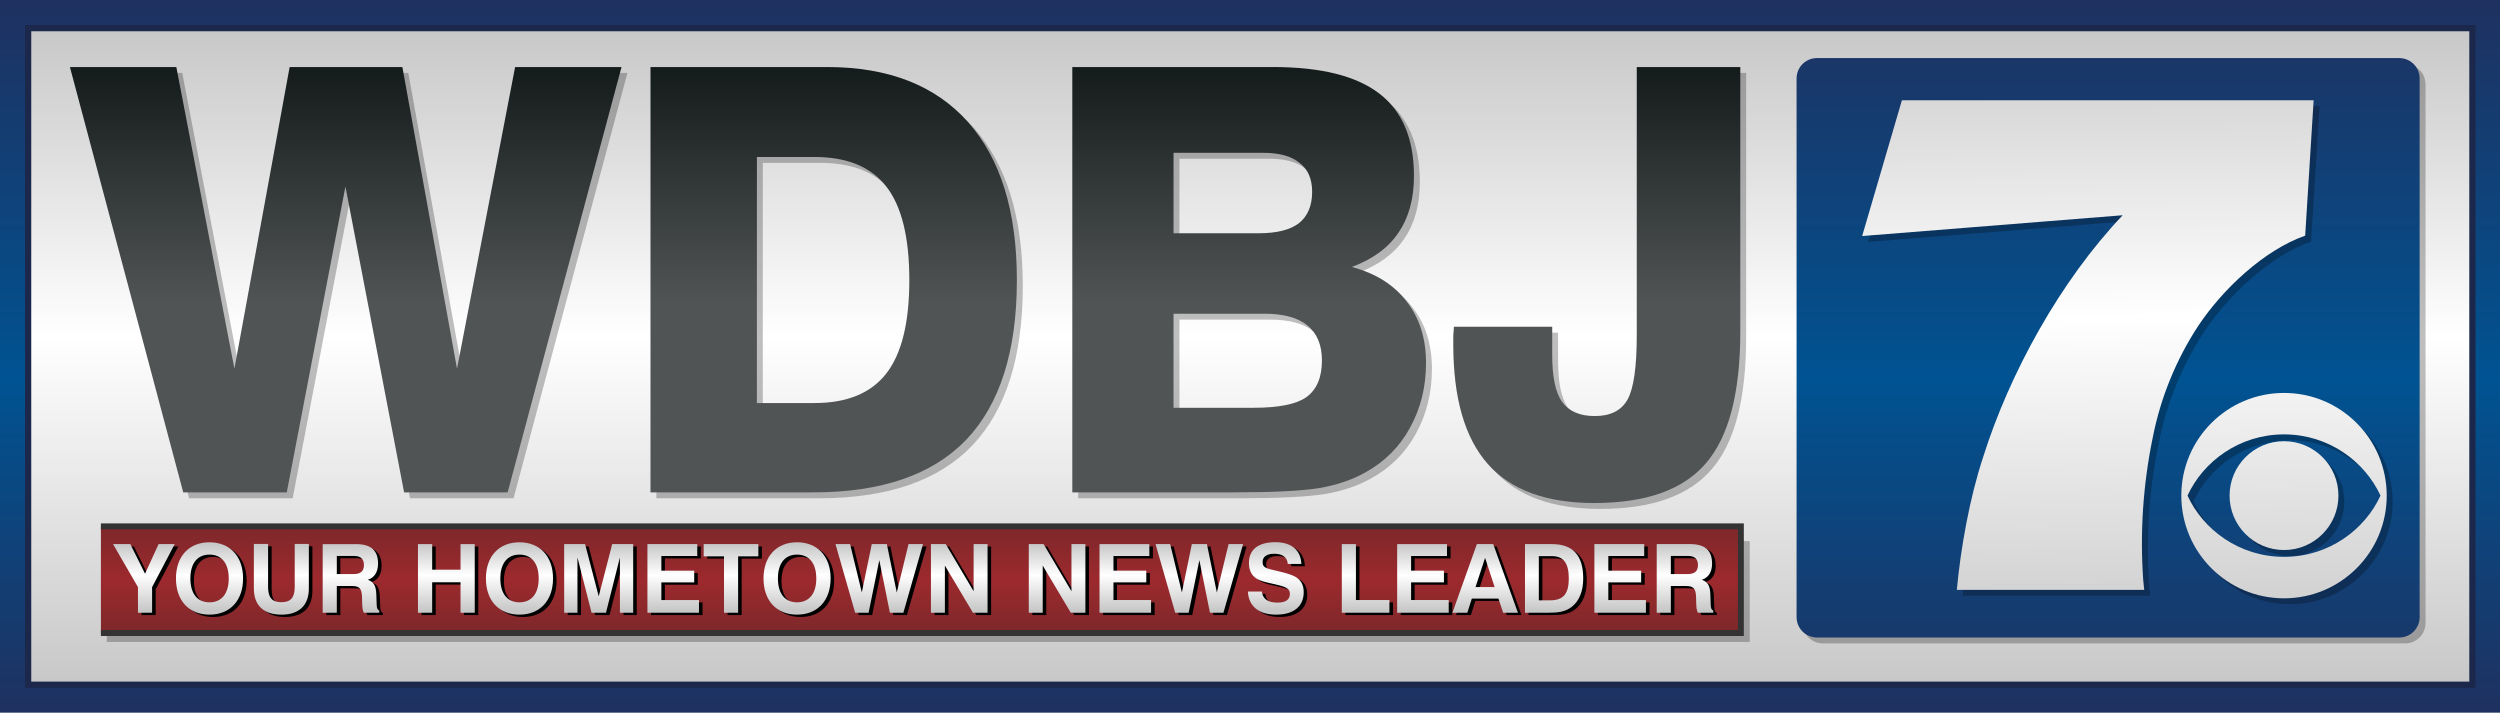 <?xml version="1.0" encoding="UTF-8" standalone="no"?>
<!-- Created with Inkscape (http://www.inkscape.org/) -->

<svg
   width="317.5mm"
   height="90.512mm"
   viewBox="0 0 317.5 90.512"
   version="1.1"
   id="svg5"
   inkscape:version="1.1.2 (b8e25be833, 2022-02-05)"
   sodipodi:docname="WDBJ_2012.svg"
   xmlns:inkscape="http://www.inkscape.org/namespaces/inkscape"
   xmlns:sodipodi="http://sodipodi.sourceforge.net/DTD/sodipodi-0.dtd"
   xmlns:xlink="http://www.w3.org/1999/xlink"
   xmlns="http://www.w3.org/2000/svg"
   xmlns:svg="http://www.w3.org/2000/svg">
  <sodipodi:namedview
     id="namedview7"
     pagecolor="#505050"
     bordercolor="#eeeeee"
     borderopacity="1"
     inkscape:pageshadow="0"
     inkscape:pageopacity="0"
     inkscape:pagecheckerboard="0"
     inkscape:document-units="px"
     showgrid="false"
     inkscape:zoom="0.7071068"
     inkscape:cx="475.88285"
     inkscape:cy="175.36248"
     inkscape:window-width="1366"
     inkscape:window-height="715"
     inkscape:window-x="-8"
     inkscape:window-y="-8"
     inkscape:window-maximized="1"
     inkscape:current-layer="svg5"
     inkscape:snap-bbox="true"
     inkscape:bbox-paths="true"
     inkscape:bbox-nodes="true"
     inkscape:snap-bbox-midpoints="true"
     inkscape:snap-bbox-edge-midpoints="true"
     inkscape:object-paths="true"
     inkscape:snap-intersection-paths="true"
     inkscape:snap-smooth-nodes="true"
     inkscape:snap-midpoints="true"
     inkscape:snap-page="true" />
  <defs
     id="defs2">
    <linearGradient
       inkscape:collect="always"
       id="linearGradient24723">
      <stop
         style="stop-color:#1f3160;stop-opacity:1;"
         offset="0"
         id="stop24719" />
      <stop
         style="stop-color:#005392;stop-opacity:1"
         offset="0.468"
         id="stop26243" />
      <stop
         style="stop-color:#1f3160;stop-opacity:1"
         offset="1"
         id="stop24721" />
    </linearGradient>
    <linearGradient
       inkscape:collect="always"
       id="linearGradient17728">
      <stop
         style="stop-color:#7f282b;stop-opacity:1;"
         offset="0"
         id="stop17724" />
      <stop
         style="stop-color:#9c292d;stop-opacity:1"
         offset="0.496"
         id="stop19136" />
      <stop
         style="stop-color:#7f282b;stop-opacity:1"
         offset="1"
         id="stop17726" />
    </linearGradient>
    <linearGradient
       inkscape:collect="always"
       id="linearGradient12436">
      <stop
         style="stop-color:#515455;stop-opacity:1;"
         offset="0"
         id="stop12432" />
      <stop
         style="stop-color:#141b1b;stop-opacity:1"
         offset="1"
         id="stop12434" />
    </linearGradient>
    <linearGradient
       inkscape:collect="always"
       id="linearGradient6825">
      <stop
         style="stop-color:#c8c8c9;stop-opacity:1;"
         offset="0"
         id="stop6821" />
      <stop
         style="stop-color:white;stop-opacity:1"
         offset="0.53"
         id="stop8295" />
      <stop
         style="stop-color:#c8c8c9;stop-opacity:1"
         offset="1"
         id="stop6823" />
    </linearGradient>
    <linearGradient
       inkscape:collect="always"
       xlink:href="#linearGradient6825"
       id="linearGradient6827"
       x1="-5.897"
       y1="12.896"
       x2="-5.897"
       y2="-42.167"
       gradientUnits="userSpaceOnUse"
       gradientTransform="translate(8.543,44.813)" />
    <filter
       inkscape:collect="always"
       style="color-interpolation-filters:sRGB"
       id="filter10251"
       x="-0.006"
       y="-0.139"
       width="1.013"
       height="1.277">
      <feGaussianBlur
         inkscape:collect="always"
         stdDeviation="0.354"
         id="feGaussianBlur10253" />
    </filter>
    <linearGradient
       inkscape:collect="always"
       xlink:href="#linearGradient6825"
       id="linearGradient10255"
       gradientUnits="userSpaceOnUse"
       x1="21.517"
       y1="10.011"
       x2="21.517"
       y2="-68.443"
       gradientTransform="matrix(0.071,0,0,0.071,8.266,50.946)" />
    <linearGradient
       inkscape:collect="always"
       xlink:href="#linearGradient6825"
       id="linearGradient10257"
       gradientUnits="userSpaceOnUse"
       x1="21.517"
       y1="10.011"
       x2="21.517"
       y2="-68.443"
       gradientTransform="matrix(0.071,0,0,0.071,8.266,50.946)" />
    <linearGradient
       inkscape:collect="always"
       xlink:href="#linearGradient6825"
       id="linearGradient10259"
       gradientUnits="userSpaceOnUse"
       x1="21.517"
       y1="10.011"
       x2="21.517"
       y2="-68.443"
       gradientTransform="matrix(0.071,0,0,0.071,8.266,50.946)" />
    <linearGradient
       inkscape:collect="always"
       xlink:href="#linearGradient6825"
       id="linearGradient10261"
       gradientUnits="userSpaceOnUse"
       x1="21.517"
       y1="10.011"
       x2="21.517"
       y2="-68.443"
       gradientTransform="matrix(0.071,0,0,0.071,8.266,50.946)" />
    <linearGradient
       inkscape:collect="always"
       xlink:href="#linearGradient6825"
       id="linearGradient10263"
       gradientUnits="userSpaceOnUse"
       x1="21.517"
       y1="10.011"
       x2="21.517"
       y2="-68.443"
       gradientTransform="matrix(0.071,0,0,0.071,8.266,50.946)" />
    <linearGradient
       inkscape:collect="always"
       xlink:href="#linearGradient6825"
       id="linearGradient10265"
       gradientUnits="userSpaceOnUse"
       x1="21.517"
       y1="10.011"
       x2="21.517"
       y2="-68.443"
       gradientTransform="matrix(0.071,0,0,0.071,8.266,50.946)" />
    <linearGradient
       inkscape:collect="always"
       xlink:href="#linearGradient6825"
       id="linearGradient10267"
       gradientUnits="userSpaceOnUse"
       x1="21.517"
       y1="10.011"
       x2="21.517"
       y2="-68.443"
       gradientTransform="matrix(0.071,0,0,0.071,8.266,50.946)" />
    <linearGradient
       inkscape:collect="always"
       xlink:href="#linearGradient6825"
       id="linearGradient10269"
       gradientUnits="userSpaceOnUse"
       x1="21.517"
       y1="10.011"
       x2="21.517"
       y2="-68.443"
       gradientTransform="matrix(0.071,0,0,0.071,8.266,50.946)" />
    <linearGradient
       inkscape:collect="always"
       xlink:href="#linearGradient6825"
       id="linearGradient10271"
       gradientUnits="userSpaceOnUse"
       x1="21.517"
       y1="10.011"
       x2="21.517"
       y2="-68.443"
       gradientTransform="matrix(0.071,0,0,0.071,8.266,50.946)" />
    <linearGradient
       inkscape:collect="always"
       xlink:href="#linearGradient6825"
       id="linearGradient10273"
       gradientUnits="userSpaceOnUse"
       x1="21.517"
       y1="10.011"
       x2="21.517"
       y2="-68.443"
       gradientTransform="matrix(0.071,0,0,0.071,8.266,50.946)" />
    <linearGradient
       inkscape:collect="always"
       xlink:href="#linearGradient6825"
       id="linearGradient10275"
       gradientUnits="userSpaceOnUse"
       x1="21.517"
       y1="10.011"
       x2="21.517"
       y2="-68.443"
       gradientTransform="matrix(0.071,0,0,0.071,8.266,50.946)" />
    <linearGradient
       inkscape:collect="always"
       xlink:href="#linearGradient6825"
       id="linearGradient10277"
       gradientUnits="userSpaceOnUse"
       x1="21.517"
       y1="10.011"
       x2="21.517"
       y2="-68.443"
       gradientTransform="matrix(0.071,0,0,0.071,8.266,50.946)" />
    <linearGradient
       inkscape:collect="always"
       xlink:href="#linearGradient6825"
       id="linearGradient10279"
       gradientUnits="userSpaceOnUse"
       x1="21.517"
       y1="10.011"
       x2="21.517"
       y2="-68.443"
       gradientTransform="matrix(0.071,0,0,0.071,8.266,50.946)" />
    <linearGradient
       inkscape:collect="always"
       xlink:href="#linearGradient6825"
       id="linearGradient10281"
       gradientUnits="userSpaceOnUse"
       x1="21.517"
       y1="10.011"
       x2="21.517"
       y2="-68.443"
       gradientTransform="matrix(0.071,0,0,0.071,8.266,50.946)" />
    <linearGradient
       inkscape:collect="always"
       xlink:href="#linearGradient6825"
       id="linearGradient10283"
       gradientUnits="userSpaceOnUse"
       x1="21.517"
       y1="10.011"
       x2="21.517"
       y2="-68.443"
       gradientTransform="matrix(0.071,0,0,0.071,8.266,50.946)" />
    <linearGradient
       inkscape:collect="always"
       xlink:href="#linearGradient6825"
       id="linearGradient10285"
       gradientUnits="userSpaceOnUse"
       x1="21.517"
       y1="10.011"
       x2="21.517"
       y2="-68.443"
       gradientTransform="matrix(0.071,0,0,0.071,8.266,50.946)" />
    <linearGradient
       inkscape:collect="always"
       xlink:href="#linearGradient6825"
       id="linearGradient10287"
       gradientUnits="userSpaceOnUse"
       x1="21.517"
       y1="10.011"
       x2="21.517"
       y2="-68.443"
       gradientTransform="matrix(0.071,0,0,0.071,8.266,50.946)" />
    <linearGradient
       inkscape:collect="always"
       xlink:href="#linearGradient6825"
       id="linearGradient10289"
       gradientUnits="userSpaceOnUse"
       x1="21.517"
       y1="10.011"
       x2="21.517"
       y2="-68.443"
       gradientTransform="matrix(0.071,0,0,0.071,8.266,50.946)" />
    <linearGradient
       inkscape:collect="always"
       xlink:href="#linearGradient6825"
       id="linearGradient10291"
       gradientUnits="userSpaceOnUse"
       x1="21.517"
       y1="10.011"
       x2="21.517"
       y2="-68.443"
       gradientTransform="matrix(0.071,0,0,0.071,8.266,50.946)" />
    <linearGradient
       inkscape:collect="always"
       xlink:href="#linearGradient6825"
       id="linearGradient10293"
       gradientUnits="userSpaceOnUse"
       x1="21.517"
       y1="10.011"
       x2="21.517"
       y2="-68.443"
       gradientTransform="matrix(0.071,0,0,0.071,8.266,50.946)" />
    <linearGradient
       inkscape:collect="always"
       xlink:href="#linearGradient6825"
       id="linearGradient10295"
       gradientUnits="userSpaceOnUse"
       x1="21.517"
       y1="10.011"
       x2="21.517"
       y2="-68.443"
       gradientTransform="matrix(0.071,0,0,0.071,8.266,50.946)" />
    <linearGradient
       inkscape:collect="always"
       xlink:href="#linearGradient6825"
       id="linearGradient10297"
       gradientUnits="userSpaceOnUse"
       x1="21.517"
       y1="10.011"
       x2="21.517"
       y2="-68.443"
       gradientTransform="matrix(0.071,0,0,0.071,8.266,50.946)" />
    <filter
       inkscape:collect="always"
       style="color-interpolation-filters:sRGB"
       id="filter14472"
       x="-0.008"
       y="-0.029"
       width="1.015"
       height="1.058">
      <feGaussianBlur
         inkscape:collect="always"
         stdDeviation="0.446"
         id="feGaussianBlur14474" />
    </filter>
    <linearGradient
       inkscape:collect="always"
       xlink:href="#linearGradient6825"
       id="linearGradient14890"
       x1="-22.288"
       y1="48.74"
       x2="-24.288"
       y2="-159.371"
       gradientUnits="userSpaceOnUse"
       gradientTransform="matrix(0.265,0,0,0.265,8.543,44.813)" />
    <linearGradient
       inkscape:collect="always"
       xlink:href="#linearGradient6825"
       id="linearGradient15253"
       gradientUnits="userSpaceOnUse"
       x1="-22.288"
       y1="48.74"
       x2="-24.288"
       y2="-159.371"
       gradientTransform="matrix(0.265,0,0,0.265,8.543,44.813)" />
    <filter
       inkscape:collect="always"
       style="color-interpolation-filters:sRGB"
       id="filter15790"
       x="-0.006"
       y="-0.104"
       width="1.013"
       height="1.208">
      <feGaussianBlur
         inkscape:collect="always"
         stdDeviation="0.369"
         id="feGaussianBlur15792" />
    </filter>
    <linearGradient
       inkscape:collect="always"
       xlink:href="#linearGradient17728"
       id="linearGradient17730"
       x1="138.601"
       y1="8.535"
       x2="138.601"
       y2="0"
       gradientUnits="userSpaceOnUse"
       gradientTransform="translate(8.543,44.813)" />
    <linearGradient
       inkscape:collect="always"
       xlink:href="#linearGradient24723"
       id="linearGradient24725"
       x1="-8.543"
       y1="15.541"
       x2="-8.543"
       y2="-44.813"
       gradientUnits="userSpaceOnUse"
       gradientTransform="translate(8.543,44.813)" />
    <filter
       inkscape:collect="always"
       style="color-interpolation-filters:sRGB"
       id="filter29067"
       x="-0.012"
       y="-0.012"
       width="1.023"
       height="1.025">
      <feGaussianBlur
         inkscape:collect="always"
         stdDeviation="0.255"
         id="feGaussianBlur29069" />
    </filter>
    <linearGradient
       inkscape:collect="always"
       xlink:href="#linearGradient24723"
       id="linearGradient29196"
       x1="203.169"
       y1="15.541"
       x2="203.169"
       y2="-44.813"
       gradientUnits="userSpaceOnUse"
       gradientTransform="translate(8.543,44.813)" />
    <filter
       inkscape:collect="always"
       style="color-interpolation-filters:sRGB"
       id="filter29946"
       x="-0.012"
       y="-0.012"
       width="1.023"
       height="1.025">
      <feGaussianBlur
         inkscape:collect="always"
         stdDeviation="0.216"
         id="feGaussianBlur29948" />
    </filter>
    <linearGradient
       inkscape:collect="always"
       xlink:href="#linearGradient12436"
       id="linearGradient31088"
       gradientUnits="userSpaceOnUse"
       x1="-2.152"
       y1="-19.149"
       x2="-2.152"
       y2="-39.137"
       gradientTransform="translate(8.543,44.813)" />
    <linearGradient
       inkscape:collect="always"
       xlink:href="#linearGradient12436"
       id="linearGradient31090"
       gradientUnits="userSpaceOnUse"
       x1="-2.152"
       y1="-19.149"
       x2="-2.152"
       y2="-39.137"
       gradientTransform="translate(8.543,44.813)" />
    <linearGradient
       inkscape:collect="always"
       xlink:href="#linearGradient12436"
       id="linearGradient31092"
       gradientUnits="userSpaceOnUse"
       x1="-2.152"
       y1="-19.149"
       x2="-2.152"
       y2="-39.137"
       gradientTransform="translate(8.543,44.813)" />
    <linearGradient
       inkscape:collect="always"
       xlink:href="#linearGradient12436"
       id="linearGradient31094"
       gradientUnits="userSpaceOnUse"
       x1="-2.152"
       y1="-19.149"
       x2="-2.152"
       y2="-39.137"
       gradientTransform="translate(8.543,44.813)" />
    <linearGradient
       inkscape:collect="always"
       xlink:href="#linearGradient6825"
       id="linearGradient31700"
       gradientUnits="userSpaceOnUse"
       x1="-22.288"
       y1="48.74"
       x2="-24.288"
       y2="-159.371"
       gradientTransform="matrix(0.265,0,0,0.265,8.543,44.813)" />
  </defs>
  <g
     id="g31843"
     style="stroke:none"
     transform="scale(1.5)">
    <path
       id="rect375"
       style="opacity:1;fill:url(#linearGradient24725);fill-opacity:1;stroke:none;stroke-width:1;stroke-miterlimit:4;stroke-dasharray:none"
       d="M 0,0 H 211.712 V 60.355 H 0 Z" />
    <path
       id="path1491"
       style="opacity:1;fill:#1c284b;fill-opacity:1;stroke:none;stroke-width:1;stroke-miterlimit:4;stroke-dasharray:none"
       d="m 2.117,2.646 c 0,18.531 0,37.061 0,55.592 69.16,0 138.319,0 207.479,0 0,-18.707 0,-37.414 0,-56.121 -69.16,0 -138.319,0 -207.479,0 0,0.176 0,0.353 0,0.529 z" />
    <path
       id="path593"
       style="opacity:1;fill:url(#linearGradient6827);fill-opacity:1;stroke:none;stroke-width:1;stroke-miterlimit:4;stroke-dasharray:none"
       d="m 2.646,57.709 c 68.807,0 137.613,0 206.42,0 0,-18.354 0,-36.708 0,-55.062 -68.807,0 -137.613,0 -206.42,0 0,18.354 0,36.708 0,55.062 z" />
    <path
       id="path28693"
       style="opacity:0.5;fill:black;fill-rule:evenodd;stroke:none;stroke-width:1;stroke-miterlimit:4;stroke-dasharray:none;filter:url(#filter29067);stop-color:black;stop-opacity:1"
       d="m 154.341,5.417 h 49.291 c 0.959,0 1.731,0.772 1.731,1.731 v 45.597 c 0,0.959 -0.772,1.731 -1.731,1.731 h -49.291 c -0.959,0 -1.731,-0.772 -1.731,-1.731 V 7.148 c 0,-0.959 0.772,-1.731 1.731,-1.731 z" />
    <path
       id="rect1211"
       style="opacity:1;fill:url(#linearGradient29196);fill-opacity:1;fill-rule:evenodd;stroke:none;stroke-width:1;stroke-miterlimit:4;stroke-dasharray:none;stop-color:black;stop-opacity:1"
       d="m 153.841,4.917 h 49.291 c 0.959,0 1.731,0.772 1.731,1.731 v 45.597 c 0,0.959 -0.772,1.731 -1.731,1.731 h -49.291 c -0.959,0 -1.731,-0.772 -1.731,-1.731 V 6.647 c 0,-0.959 0.772,-1.731 1.731,-1.731 z" />
    <path
       id="path29374"
       style="opacity:0.5;fill:black;fill-opacity:1;stroke:none;stroke-width:1;stroke-miterlimit:4;stroke-dasharray:none;filter:url(#filter29946)"
       d="m 161.529,8.989 -3.366,11.494 22.058,-1.759 c -5.255,5.523 -9.588,13.371 -11.832,20.529 -1.118,3.382 -1.886,7.642 -2.211,11.187 h 15.865 l -0.082,-0.813 c -0.289,-4.061 -0.012,-8.142 0.813,-12.126 0.667,-3.362 1.975,-6.561 3.854,-9.427 2.049,-3.077 5.553,-6.399 9.044,-7.623 l 0.715,-11.463 z m 32.352,24.779 c -4.803,0 -8.696,3.893 -8.696,8.695 0,4.803 3.893,8.695 8.696,8.695 4.8,0 8.695,-3.892 8.695,-8.695 0,-4.801 -3.895,-8.695 -8.695,-8.695 z m 0,3.51 c 3.793,0 6.85,2.309 8.167,5.184 -1.317,2.875 -4.374,5.185 -8.167,5.185 -3.795,0 -6.853,-2.311 -8.171,-5.185 1.318,-2.875 4.376,-5.184 8.171,-5.184 z m 0,0.577 c -2.547,1.1e-5 -4.61,2.063 -4.61,4.607 0,2.545 2.063,4.607 4.61,4.607 2.545,0 4.607,-2.063 4.607,-4.607 0,-2.544 -2.062,-4.607 -4.607,-4.607 z" />
    <path
       style="fill:url(#linearGradient31700);fill-opacity:1;stroke:none;stroke-width:1;stroke-miterlimit:4;stroke-dasharray:none"
       d="m 193.381,37.355 c -2.547,1.1e-5 -4.61,2.063 -4.61,4.607 0,2.545 2.063,4.607 4.61,4.607 2.545,0 4.607,-2.063 4.607,-4.607 0,-2.544 -2.062,-4.607 -4.607,-4.607 z"
       id="path14977" />
    <path
       id="path14973"
       style="fill:url(#linearGradient15253);fill-opacity:1;stroke:none;stroke-width:1;stroke-miterlimit:4;stroke-dasharray:none"
       d="m 193.381,33.268 c -4.803,0 -8.696,3.893 -8.696,8.695 0,4.803 3.893,8.695 8.696,8.695 4.8,0 8.695,-3.892 8.695,-8.695 0,-4.801 -3.895,-8.695 -8.695,-8.695 z m 0,3.51 c 3.793,0 6.85,2.309 8.167,5.184 -1.317,2.875 -4.374,5.185 -8.167,5.185 -3.795,0 -6.853,-2.311 -8.171,-5.185 1.318,-2.875 4.376,-5.184 8.171,-5.184 z" />
    <path
       style="fill:url(#linearGradient14890);fill-opacity:1;stroke:none;stroke-width:1;stroke-miterlimit:4;stroke-dasharray:none"
       d="m 161.029,8.489 -3.366,11.494 22.058,-1.759 c -5.255,5.523 -9.588,13.371 -11.832,20.529 -1.118,3.382 -1.886,7.642 -2.211,11.187 h 15.865 l -0.082,-0.813 c -0.289,-4.061 -0.012,-8.142 0.813,-12.126 0.667,-3.362 1.975,-6.561 3.854,-9.427 2.049,-3.077 5.553,-6.399 9.044,-7.623 L 195.888,8.489 Z"
       id="path440" />
    <rect
       style="font-variation-settings:normal;opacity:0.5;fill:black;fill-opacity:1;fill-rule:evenodd;stroke:none;stroke-width:1;stroke-linecap:butt;stroke-linejoin:miter;stroke-miterlimit:4;stroke-dasharray:none;stroke-dashoffset:0;stroke-opacity:1;filter:url(#filter15790);stop-color:black;stop-opacity:1"
       id="rect3634"
       width="139.101"
       height="8.535"
       x="9.043"
       y="45.813" />
    <path
       id="rect1409"
       style="opacity:1;fill:url(#linearGradient17730);fill-opacity:1;stroke:none;stroke-width:1;stroke-miterlimit:4;stroke-dasharray:none"
       d="m 8.543,44.562 h 138.852 v 9.036 H 8.543 Z" />
    <path
       id="path1730"
       style="color:black;fill:#333;stroke:none;stroke-width:1;-inkscape-stroke:none"
       d="m 8.543,44.313 v 0.5 h 0.25 0.001 138.35 v 8.535 H 8.793 v -0.001 H 8.543 v 0.501 H 147.644 v -9.535 z" />
    <path
       id="path13982"
       style="font-weight:800;font-size:113.386px;font-family:'Swiss 721';-inkscape-font-specification:'Swiss 721 Ultra-Bold';letter-spacing:-1.775px;baseline-shift:baseline;opacity:0.5;fill:black;fill-opacity:1;stroke:none;stroke-width:1;stroke-miterlimit:4;stroke-dasharray:none;filter:url(#filter14472)"
       d="m 6.42,6.175 9.593,36.011 h 8.766 l 4.968,-25.894 4.967,25.894 h 8.766 L 53.122,6.175 H 44.113 L 39.194,31.719 34.568,6.175 H 25.023 L 20.348,31.719 15.429,6.175 Z m 49.154,0 v 36.011 h 13.782 c 5.779,0 10.097,-1.486 12.954,-4.458 2.857,-3.005 4.286,-7.512 4.286,-13.523 0,-5.81 -1.38,-10.268 -4.139,-13.373 C 79.696,7.728 75.719,6.175 70.525,6.175 Z m 35.713,0 v 36.011 h 13.684 c 3.247,0 5.633,-0.117 7.159,-0.35 1.558,-0.267 2.889,-0.718 3.993,-1.352 1.623,-0.902 2.874,-2.154 3.75,-3.756 0.909,-1.636 1.363,-3.472 1.363,-5.509 0,-2.07 -0.552,-3.807 -1.656,-5.209 -1.071,-1.402 -2.613,-2.37 -4.626,-2.905 1.786,-0.668 3.1,-1.636 3.944,-2.905 0.877,-1.269 1.315,-2.871 1.315,-4.808 0,-3.139 -0.974,-5.459 -2.922,-6.962 -1.948,-1.503 -4.951,-2.254 -9.009,-2.254 z m 47.79,0 v 22.689 c 0,2.705 -0.259,4.525 -0.779,5.46 -0.519,0.935 -1.445,1.402 -2.776,1.402 -1.266,0 -2.191,-0.401 -2.776,-1.202 -0.552,-0.801 -0.828,-2.12 -0.828,-3.956 v -2.405 h -8.328 c 0,0.167 -0.016,0.417 -0.049,0.751 v 0.751 c 0,4.541 0.974,7.913 2.922,10.117 1.948,2.204 4.951,3.306 9.009,3.306 4.383,0 7.532,-1.119 9.447,-3.356 1.948,-2.237 2.922,-5.96 2.922,-11.169 V 6.175 Z m -39.219,7.263 h 7.597 c 1.364,0 2.386,0.283 3.068,0.851 0.714,0.534 1.071,1.353 1.071,2.455 0,1.169 -0.373,2.053 -1.12,2.654 -0.747,0.568 -1.883,0.852 -3.409,0.852 H 99.858 Z M 64.583,13.788 h 4.869 c 2.76,0 4.789,0.835 6.087,2.504 1.299,1.67 1.948,4.308 1.948,7.914 0,3.606 -0.65,6.244 -1.948,7.913 -1.299,1.67 -3.328,2.504 -6.087,2.504 h -4.869 z m 35.275,13.273 h 7.695 c 1.623,0 2.84,0.334 3.652,1.002 0.812,0.668 1.217,1.653 1.217,2.955 0,1.436 -0.438,2.471 -1.315,3.105 -0.844,0.601 -2.338,0.902 -4.48,0.902 h -6.769 z" />
    <path
       d="M 15.514,41.687 5.92,5.676 h 9.009 l 4.919,25.543 4.675,-25.543 h 9.545 l 4.626,25.543 4.919,-25.543 h 9.009 l -9.642,36.011 h -8.766 l -4.967,-25.894 -4.967,25.894 z"
       style="font-weight:800;font-size:113.386px;font-family:'Swiss 721';-inkscape-font-specification:'Swiss 721 Ultra-Bold';letter-spacing:-1.775px;baseline-shift:baseline;fill:url(#linearGradient31088);fill-opacity:1;stroke:none;stroke-width:1;stroke-miterlimit:4;stroke-dasharray:none"
       id="path3344" />
    <path
       d="m 64.084,34.124 h 4.87 q 4.139,0 6.087,-2.504 1.948,-2.504 1.948,-7.913 0,-5.409 -1.948,-7.913 -1.948,-2.504 -6.087,-2.504 h -4.87 z m -9.009,7.563 V 5.676 H 70.025 q 7.792,0 11.931,4.658 4.139,4.658 4.139,13.373 0,9.015 -4.285,13.523 -4.285,4.458 -12.954,4.458 z"
       style="font-weight:800;font-size:113.386px;font-family:'Swiss 721';-inkscape-font-specification:'Swiss 721 Ultra-Bold';letter-spacing:-1.775px;baseline-shift:baseline;fill:url(#linearGradient31090);fill-opacity:1;stroke:none;stroke-width:1;stroke-miterlimit:4;stroke-dasharray:none"
       id="path3346" />
    <path
       d="m 99.359,19.75 h 7.207 q 2.289,0 3.409,-0.851 1.12,-0.902 1.12,-2.655 0,-1.653 -1.071,-2.454 -1.023,-0.851 -3.068,-0.851 h -7.597 z m 0,14.775 h 6.769 q 3.214,0 4.48,-0.902 1.315,-0.952 1.315,-3.105 0,-1.953 -1.217,-2.955 -1.217,-1.002 -3.652,-1.002 H 99.359 Z M 90.788,41.687 V 5.676 h 16.996 q 6.087,0 9.009,2.254 2.922,2.254 2.922,6.962 0,2.905 -1.315,4.808 -1.266,1.903 -3.945,2.905 3.019,0.801 4.626,2.905 1.656,2.104 1.656,5.209 0,3.055 -1.364,5.509 -1.315,2.404 -3.75,3.756 -1.656,0.952 -3.993,1.352 -2.289,0.351 -7.159,0.351 z"
       style="font-weight:800;font-size:113.386px;font-family:'Swiss 721';-inkscape-font-specification:'Swiss 721 Ultra-Bold';letter-spacing:-1.775px;baseline-shift:baseline;fill:url(#linearGradient31092);fill-opacity:1;stroke:none;stroke-width:1;stroke-miterlimit:4;stroke-dasharray:none"
       id="path3348" />
    <path
       d="m 123.092,27.663 h 8.328 v 2.404 q 0,2.755 0.828,3.957 0.877,1.202 2.776,1.202 1.997,0 2.776,-1.402 0.779,-1.402 0.779,-5.459 V 5.676 h 8.766 V 28.064 q 0,7.813 -2.922,11.169 -2.873,3.356 -9.448,3.356 -6.087,0 -9.009,-3.306 -2.922,-3.306 -2.922,-10.117 0,-0.25 0,-0.751 0.049,-0.501 0.049,-0.751 z"
       style="font-weight:800;font-size:113.386px;font-family:'Swiss 721';-inkscape-font-specification:'Swiss 721 Ultra-Bold';letter-spacing:-1.775px;baseline-shift:baseline;fill:url(#linearGradient31094);fill-opacity:1;stroke:none;stroke-width:1;stroke-miterlimit:4;stroke-dasharray:none"
       id="path3350" />
    <path
       id="path8862"
       style="font-weight:bold;font-size:113.386px;font-family:'Swiss 721';-inkscape-font-specification:'Swiss 721 Bold';letter-spacing:0px;baseline-shift:baseline;fill:black;fill-opacity:1;stroke:none;stroke-width:1;stroke-miterlimit:4;stroke-dasharray:none;filter:url(#filter10251)"
       d="m 108.28,46.105 c -1.463,0 -2.239,0.63 -2.239,1.754 0,0.606 0.218,1.059 0.63,1.317 0.38,0.242 0.816,0.323 1.285,0.428 1.067,0.242 1.552,0.348 1.552,0.881 0,0.485 -0.347,0.735 -1.051,0.735 -0.8,0 -1.237,-0.291 -1.325,-0.937 h -1.18 c 0.065,1.237 0.914,1.955 2.393,1.955 1.503,0 2.336,-0.711 2.336,-1.907 0,-0.598 -0.235,-1.035 -0.712,-1.301 -0.364,-0.202 -0.816,-0.315 -1.366,-0.453 -0.962,-0.242 -1.406,-0.242 -1.406,-0.792 0,-0.445 0.347,-0.703 0.978,-0.703 0.719,0 1.116,0.299 1.156,0.865 h 1.148 c -0.04,-1.164 -0.833,-1.843 -2.199,-1.843 z m -90.245,0.008 c -1.738,0 -2.837,1.188 -2.837,3.063 0,1.875 1.099,3.063 2.837,3.063 1.738,0 2.845,-1.188 2.845,-3.063 0,-1.875 -1.107,-3.063 -2.845,-3.063 z m 26.243,0 c -1.738,0 -2.837,1.188 -2.837,3.063 0,1.875 1.099,3.063 2.837,3.063 1.738,0 2.845,-1.188 2.845,-3.063 0,-1.875 -1.107,-3.063 -2.845,-3.063 z m 23.503,0 c -1.738,0 -2.837,1.188 -2.837,3.063 0,1.875 1.099,3.063 2.837,3.063 1.738,0 2.845,-1.188 2.845,-3.063 0,-1.875 -1.107,-3.063 -2.845,-3.063 z m -45.987,0.137 v 3.774 c 0,1.439 0.832,2.214 2.335,2.214 1.487,0 2.32,-0.776 2.32,-2.214 V 46.25 H 25.252 v 3.645 c 0,0.881 -0.323,1.293 -1.131,1.293 -0.8,0 -1.123,-0.42 -1.123,-1.293 v -3.645 z m -11.921,0.016 2.109,3.645 v 2.166 h 1.196 v -2.166 l 1.916,-3.645 h -1.366 l -1.148,2.506 -1.245,-2.506 z m 17.748,0 v 5.812 h 1.196 v -2.263 h 1.269 c 0.663,0 0.841,0.234 0.865,0.921 l 0.016,0.614 c 0.008,0.315 0.049,0.558 0.137,0.728 h 1.309 v -0.178 c -0.218,-0.113 -0.218,-0.315 -0.226,-0.655 l -0.024,-0.687 c -0.024,-0.703 -0.17,-1.075 -0.719,-1.269 0.558,-0.178 0.865,-0.663 0.865,-1.374 0,-1.123 -0.606,-1.649 -1.867,-1.649 z m 8.066,0 v 5.812 h 1.204 v -2.579 h 2.4 v 2.579 h 1.204 v -5.812 h -1.204 v 2.166 h -2.4 v -2.166 z m 12.382,0 v 5.812 h 1.123 v -4.688 l 1.196,4.688 h 1.22 l 1.18,-4.688 v 4.688 h 1.123 v -5.812 h -1.778 l -1.139,4.421 -1.156,-4.421 z m 7.048,0 v 5.812 h 4.365 v -1.075 h -3.185 v -1.495 h 2.781 v -0.994 h -2.781 v -1.237 h 3.039 v -1.01 z m 4.76,0 v 1.035 h 1.721 v 4.777 h 1.196 V 47.301 h 1.714 v -1.035 z m 11.162,0 1.664,5.812 h 1.14 l 0.905,-4.453 0.897,4.453 h 1.14 l 1.664,-5.812 h -1.228 l -0.994,4.098 -0.84,-4.098 h -1.277 l -0.841,4.098 -0.994,-4.098 z m 8.082,0 v 5.812 h 1.18 v -3.993 l 2.376,3.993 h 1.237 v -5.812 h -1.18 v 3.993 l -2.36,-3.993 z m 8.284,0 v 5.812 h 1.18 v -3.993 l 2.376,3.993 h 1.237 v -5.812 h -1.18 v 3.993 l -2.36,-3.993 z m 5.989,0 v 5.812 h 4.364 v -1.075 h -3.184 v -1.495 h 2.78 v -0.994 h -2.78 v -1.237 h 3.039 v -1.01 z m 4.744,0 1.665,5.812 h 1.139 l 0.905,-4.453 0.897,4.453 h 1.139 l 1.665,-5.812 h -1.228 l -0.994,4.098 -0.84,-4.098 h -1.277 l -0.841,4.098 -0.994,-4.098 z m 15.769,0 v 5.812 h 4.033 v -1.075 h -2.837 v -4.736 z m 4.688,0 v 5.812 h 4.365 v -1.075 h -3.185 v -1.495 h 2.781 v -0.994 h -2.781 v -1.237 h 3.039 v -1.01 z m 6.748,0 -2.069,5.812 h 1.26 l 0.38,-1.196 h 2.255 l 0.396,1.196 h 1.253 l -2.093,-5.812 z m 4.074,0 v 5.812 h 1.956 c 0.832,0 1.463,-0.065 2.028,-0.517 0.606,-0.485 0.946,-1.301 0.946,-2.384 0,-1.964 -0.873,-2.91 -2.651,-2.91 z m 5.876,0 v 5.812 h 4.365 v -1.075 h -3.184 v -1.495 h 2.78 v -0.994 h -2.78 v -1.237 h 3.039 v -1.01 z m 5.278,0 v 5.812 h 1.196 v -2.263 h 1.269 c 0.663,0 0.841,0.234 0.865,0.921 l 0.016,0.614 c 0.008,0.315 0.049,0.558 0.137,0.728 h 1.309 v -0.178 c -0.218,-0.113 -0.218,-0.315 -0.226,-0.655 l -0.024,-0.687 c -0.024,-0.703 -0.17,-1.075 -0.719,-1.269 0.558,-0.178 0.865,-0.663 0.865,-1.374 0,-1.123 -0.606,-1.649 -1.867,-1.649 z m -122.534,0.889 c 1.018,0 1.632,0.727 1.632,2.021 0,1.293 -0.614,2.021 -1.632,2.021 -1.01,0 -1.616,-0.727 -1.616,-2.021 0,-1.293 0.606,-2.021 1.616,-2.021 z m 26.243,0 c 1.018,0 1.632,0.727 1.632,2.021 0,1.293 -0.614,2.021 -1.632,2.021 -1.01,0 -1.616,-0.727 -1.616,-2.021 0,-1.293 0.606,-2.021 1.616,-2.021 z m 23.503,0 c 1.018,0 1.632,0.727 1.632,2.021 0,1.293 -0.614,2.021 -1.632,2.021 -1.01,0 -1.616,-0.727 -1.616,-2.021 0,-1.293 0.606,-2.021 1.616,-2.021 z M 28.816,47.269 h 1.462 c 0.558,0 0.833,0.267 0.833,0.768 0,0.533 -0.283,0.767 -0.889,0.767 H 28.816 Z m 112.948,0 h 1.463 c 0.558,0 0.832,0.267 0.832,0.768 0,0.533 -0.283,0.767 -0.889,0.767 h -1.406 z m -11.178,0.016 h 1.107 c 0.986,0 1.431,0.598 1.431,1.891 0,1.309 -0.469,1.851 -1.576,1.851 h -0.962 z m -4.551,0.146 0.808,2.473 h -1.616 z" />
    <path
       d="M 12.878,51.878 V 49.712 L 14.793,46.067 H 13.427 L 12.28,48.573 11.035,46.067 H 9.572 l 2.109,3.645 v 2.166 z"
       style="font-weight:bold;font-size:113.386px;font-family:'Swiss 721';-inkscape-font-specification:'Swiss 721 Bold';letter-spacing:0px;baseline-shift:baseline;fill:url(#linearGradient10255);fill-opacity:1;stroke:none;stroke-width:1;stroke-miterlimit:4;stroke-dasharray:none"
       id="path3299" />
    <path
       d="m 14.898,48.977 c 0,1.875 1.099,3.063 2.837,3.063 1.738,0 2.845,-1.188 2.845,-3.063 0,-1.875 -1.107,-3.063 -2.845,-3.063 -1.738,0 -2.837,1.188 -2.837,3.063 z m 1.22,0 c 0,-1.293 0.606,-2.021 1.616,-2.021 1.018,0 1.633,0.727 1.633,2.021 0,1.293 -0.614,2.021 -1.633,2.021 -1.01,0 -1.616,-0.727 -1.616,-2.021 z"
       style="font-weight:bold;font-size:113.386px;font-family:'Swiss 721';-inkscape-font-specification:'Swiss 721 Bold';letter-spacing:0px;baseline-shift:baseline;fill:url(#linearGradient10257);fill-opacity:1;stroke:none;stroke-width:1;stroke-miterlimit:4;stroke-dasharray:none"
       id="path3301" />
    <path
       d="m 21.493,46.051 v 3.774 c 0,1.439 0.832,2.215 2.336,2.215 1.487,0 2.32,-0.776 2.32,-2.215 v -3.774 h -1.196 v 3.645 c 0,0.881 -0.323,1.293 -1.132,1.293 -0.8,0 -1.123,-0.42 -1.123,-1.293 v -3.645 z"
       style="font-weight:bold;font-size:113.386px;font-family:'Swiss 721';-inkscape-font-specification:'Swiss 721 Bold';letter-spacing:0px;baseline-shift:baseline;fill:url(#linearGradient10259);fill-opacity:1;stroke:none;stroke-width:1;stroke-miterlimit:4;stroke-dasharray:none"
       id="path3303" />
    <path
       d="m 27.321,51.878 h 1.196 v -2.263 h 1.269 c 0.663,0 0.841,0.234 0.865,0.921 l 0.016,0.614 c 0.008,0.315 0.048,0.558 0.137,0.727 h 1.309 V 51.7 C 31.895,51.587 31.895,51.385 31.887,51.046 l -0.024,-0.687 c -0.024,-0.703 -0.17,-1.075 -0.719,-1.269 0.558,-0.178 0.865,-0.663 0.865,-1.374 0,-1.123 -0.606,-1.649 -1.867,-1.649 h -2.821 z m 1.196,-3.273 v -1.536 h 1.463 c 0.558,0 0.832,0.267 0.832,0.768 0,0.533 -0.283,0.768 -0.889,0.768 z"
       style="font-weight:bold;font-size:113.386px;font-family:'Swiss 721';-inkscape-font-specification:'Swiss 721 Bold';letter-spacing:0px;baseline-shift:baseline;fill:url(#linearGradient10261);fill-opacity:1;stroke:none;stroke-width:1;stroke-miterlimit:4;stroke-dasharray:none"
       id="path3305" />
    <path
       d="m 35.387,51.878 h 1.204 v -2.578 h 2.4 v 2.578 H 40.195 V 46.067 h -1.204 v 2.166 H 36.591 V 46.067 h -1.204 z"
       style="font-weight:bold;font-size:113.386px;font-family:'Swiss 721';-inkscape-font-specification:'Swiss 721 Bold';letter-spacing:0px;baseline-shift:baseline;fill:url(#linearGradient10263);fill-opacity:1;stroke:none;stroke-width:1;stroke-miterlimit:4;stroke-dasharray:none"
       id="path3307" />
    <path
       d="m 41.141,48.977 c 0,1.875 1.099,3.063 2.837,3.063 1.738,0 2.845,-1.188 2.845,-3.063 0,-1.875 -1.107,-3.063 -2.845,-3.063 -1.738,0 -2.837,1.188 -2.837,3.063 z m 1.22,0 c 0,-1.293 0.606,-2.021 1.616,-2.021 1.018,0 1.633,0.727 1.633,2.021 0,1.293 -0.614,2.021 -1.633,2.021 -1.01,0 -1.616,-0.727 -1.616,-2.021 z"
       style="font-weight:bold;font-size:113.386px;font-family:'Swiss 721';-inkscape-font-specification:'Swiss 721 Bold';letter-spacing:0px;baseline-shift:baseline;fill:url(#linearGradient10265);fill-opacity:1;stroke:none;stroke-width:1;stroke-miterlimit:4;stroke-dasharray:none"
       id="path3309" />
    <path
       d="m 47.768,51.878 h 1.123 V 47.19 l 1.196,4.688 h 1.22 l 1.18,-4.688 v 4.688 h 1.123 V 46.067 h -1.778 l -1.14,4.421 -1.156,-4.421 h -1.77 z"
       style="font-weight:bold;font-size:113.386px;font-family:'Swiss 721';-inkscape-font-specification:'Swiss 721 Bold';letter-spacing:0px;baseline-shift:baseline;fill:url(#linearGradient10267);fill-opacity:1;stroke:none;stroke-width:1;stroke-miterlimit:4;stroke-dasharray:none"
       id="path3311" />
    <path
       d="m 54.816,51.878 h 4.364 v -1.075 h -3.184 v -1.495 h 2.78 V 48.314 h -2.78 v -1.237 h 3.039 v -1.01 h -4.219 z"
       style="font-weight:bold;font-size:113.386px;font-family:'Swiss 721';-inkscape-font-specification:'Swiss 721 Bold';letter-spacing:0px;baseline-shift:baseline;fill:url(#linearGradient10269);fill-opacity:1;stroke:none;stroke-width:1;stroke-miterlimit:4;stroke-dasharray:none"
       id="path3313" />
    <path
       d="m 61.298,51.878 h 1.196 V 47.102 H 64.208 V 46.067 h -4.631 v 1.035 h 1.722 z"
       style="font-weight:bold;font-size:113.386px;font-family:'Swiss 721';-inkscape-font-specification:'Swiss 721 Bold';letter-spacing:0px;baseline-shift:baseline;fill:url(#linearGradient10271);fill-opacity:1;stroke:none;stroke-width:1;stroke-miterlimit:4;stroke-dasharray:none"
       id="path3315" />
    <path
       d="m 64.644,48.977 c 0,1.875 1.099,3.063 2.837,3.063 1.738,0 2.845,-1.188 2.845,-3.063 0,-1.875 -1.107,-3.063 -2.845,-3.063 -1.738,0 -2.837,1.188 -2.837,3.063 z m 1.22,0 c 0,-1.293 0.606,-2.021 1.616,-2.021 1.018,0 1.633,0.727 1.633,2.021 0,1.293 -0.614,2.021 -1.633,2.021 -1.01,0 -1.616,-0.727 -1.616,-2.021 z"
       style="font-weight:bold;font-size:113.386px;font-family:'Swiss 721';-inkscape-font-specification:'Swiss 721 Bold';letter-spacing:0px;baseline-shift:baseline;fill:url(#linearGradient10273);fill-opacity:1;stroke:none;stroke-width:1;stroke-miterlimit:4;stroke-dasharray:none"
       id="path3317" />
    <path
       d="m 72.403,51.878 h 1.14 l 0.905,-4.453 0.897,4.453 h 1.14 L 78.149,46.067 H 76.921 L 75.927,50.165 75.086,46.067 h -1.277 l -0.841,4.098 -0.994,-4.098 h -1.237 z"
       style="font-weight:bold;font-size:113.386px;font-family:'Swiss 721';-inkscape-font-specification:'Swiss 721 Bold';letter-spacing:0px;baseline-shift:baseline;fill:url(#linearGradient10275);fill-opacity:1;stroke:none;stroke-width:1;stroke-miterlimit:4;stroke-dasharray:none"
       id="path3319" />
    <path
       d="m 78.82,51.878 h 1.18 v -3.993 l 2.376,3.993 h 1.237 V 46.067 H 82.433 v 3.993 L 80.073,46.067 h -1.253 z"
       style="font-weight:bold;font-size:113.386px;font-family:'Swiss 721';-inkscape-font-specification:'Swiss 721 Bold';letter-spacing:0px;baseline-shift:baseline;fill:url(#linearGradient10277);fill-opacity:1;stroke:none;stroke-width:1;stroke-miterlimit:4;stroke-dasharray:none"
       id="path3321" />
    <path
       d="m 87.104,51.878 h 1.18 v -3.993 l 2.376,3.993 h 1.237 V 46.067 H 90.717 v 3.993 L 88.357,46.067 h -1.253 z"
       style="font-weight:bold;font-size:113.386px;font-family:'Swiss 721';-inkscape-font-specification:'Swiss 721 Bold';letter-spacing:0px;baseline-shift:baseline;fill:url(#linearGradient10279);fill-opacity:1;stroke:none;stroke-width:1;stroke-miterlimit:4;stroke-dasharray:none"
       id="path3323" />
    <path
       d="m 93.093,51.878 h 4.364 V 50.803 H 94.273 v -1.495 h 2.78 V 48.314 H 94.273 v -1.237 h 3.039 v -1.01 h -4.219 z"
       style="font-weight:bold;font-size:113.386px;font-family:'Swiss 721';-inkscape-font-specification:'Swiss 721 Bold';letter-spacing:0px;baseline-shift:baseline;fill:url(#linearGradient10281);fill-opacity:1;stroke:none;stroke-width:1;stroke-miterlimit:4;stroke-dasharray:none"
       id="path3325" />
    <path
       d="m 99.502,51.878 h 1.14 l 0.905,-4.453 0.897,4.453 h 1.14 l 1.665,-5.811 h -1.228 l -0.994,4.098 -0.841,-4.098 h -1.277 l -0.841,4.098 -0.994,-4.098 h -1.237 z"
       style="font-weight:bold;font-size:113.386px;font-family:'Swiss 721';-inkscape-font-specification:'Swiss 721 Bold';letter-spacing:0px;baseline-shift:baseline;fill:url(#linearGradient10283);fill-opacity:1;stroke:none;stroke-width:1;stroke-miterlimit:4;stroke-dasharray:none"
       id="path3327" />
    <path
       d="m 105.653,50.084 c 0.065,1.237 0.913,1.956 2.392,1.956 1.503,0 2.336,-0.711 2.336,-1.907 0,-0.598 -0.234,-1.035 -0.711,-1.301 -0.364,-0.202 -0.816,-0.315 -1.366,-0.453 -0.962,-0.242 -1.406,-0.242 -1.406,-0.792 0,-0.445 0.348,-0.703 0.978,-0.703 0.719,0 1.115,0.299 1.156,0.865 h 1.148 c -0.04,-1.164 -0.832,-1.843 -2.198,-1.843 -1.463,0 -2.239,0.63 -2.239,1.754 0,0.606 0.218,1.059 0.63,1.317 0.38,0.242 0.816,0.323 1.285,0.428 1.067,0.242 1.552,0.348 1.552,0.881 0,0.485 -0.348,0.735 -1.051,0.735 -0.8,0 -1.237,-0.291 -1.325,-0.938 z"
       style="font-weight:bold;font-size:113.386px;font-family:'Swiss 721';-inkscape-font-specification:'Swiss 721 Bold';letter-spacing:0px;baseline-shift:baseline;fill:url(#linearGradient10285);fill-opacity:1;stroke:none;stroke-width:1;stroke-miterlimit:4;stroke-dasharray:none"
       id="path3329" />
    <path
       d="m 113.606,51.878 h 4.033 v -1.075 h -2.837 V 46.067 h -1.196 z"
       style="font-weight:bold;font-size:113.386px;font-family:'Swiss 721';-inkscape-font-specification:'Swiss 721 Bold';letter-spacing:0px;baseline-shift:baseline;fill:url(#linearGradient10287);fill-opacity:1;stroke:none;stroke-width:1;stroke-miterlimit:4;stroke-dasharray:none"
       id="path3331" />
    <path
       d="m 118.293,51.878 h 4.364 v -1.075 h -3.184 v -1.495 h 2.78 V 48.314 h -2.78 v -1.237 h 3.039 v -1.01 h -4.219 z"
       style="font-weight:bold;font-size:113.386px;font-family:'Swiss 721';-inkscape-font-specification:'Swiss 721 Bold';letter-spacing:0px;baseline-shift:baseline;fill:url(#linearGradient10289);fill-opacity:1;stroke:none;stroke-width:1;stroke-miterlimit:4;stroke-dasharray:none"
       id="path3333" />
    <path
       d="m 125.042,46.067 -2.069,5.811 h 1.261 l 0.38,-1.196 h 2.255 l 0.396,1.196 h 1.253 l -2.093,-5.811 z m 0.695,1.164 0.808,2.473 h -1.616 z"
       style="font-weight:bold;font-size:113.386px;font-family:'Swiss 721';-inkscape-font-specification:'Swiss 721 Bold';letter-spacing:0px;baseline-shift:baseline;fill:url(#linearGradient10291);fill-opacity:1;stroke:none;stroke-width:1;stroke-miterlimit:4;stroke-dasharray:none"
       id="path3335" />
    <path
       d="m 129.115,51.878 h 1.956 c 0.832,0 1.463,-0.065 2.029,-0.517 0.606,-0.485 0.946,-1.301 0.946,-2.384 0,-1.964 -0.873,-2.91 -2.651,-2.91 h -2.279 z m 1.172,-1.051 v -3.742 h 1.107 c 0.986,0 1.431,0.598 1.431,1.891 0,1.309 -0.469,1.851 -1.576,1.851 z"
       style="font-weight:bold;font-size:113.386px;font-family:'Swiss 721';-inkscape-font-specification:'Swiss 721 Bold';letter-spacing:0px;baseline-shift:baseline;fill:url(#linearGradient10293);fill-opacity:1;stroke:none;stroke-width:1;stroke-miterlimit:4;stroke-dasharray:none"
       id="path3337" />
    <path
       d="m 134.991,51.878 h 4.364 v -1.075 h -3.184 v -1.495 h 2.78 V 48.314 h -2.78 V 47.077 H 139.21 v -1.01 h -4.219 z"
       style="font-weight:bold;font-size:113.386px;font-family:'Swiss 721';-inkscape-font-specification:'Swiss 721 Bold';letter-spacing:0px;baseline-shift:baseline;fill:url(#linearGradient10295);fill-opacity:1;stroke:none;stroke-width:1;stroke-miterlimit:4;stroke-dasharray:none"
       id="path3339" />
    <path
       d="m 140.269,51.878 h 1.196 v -2.263 h 1.269 c 0.663,0 0.841,0.234 0.865,0.921 l 0.016,0.614 c 0.008,0.315 0.049,0.558 0.137,0.727 h 1.309 v -0.178 c -0.218,-0.113 -0.218,-0.315 -0.226,-0.655 l -0.024,-0.687 c -0.024,-0.703 -0.17,-1.075 -0.719,-1.269 0.558,-0.178 0.865,-0.663 0.865,-1.374 0,-1.123 -0.606,-1.649 -1.867,-1.649 h -2.821 z m 1.196,-3.273 v -1.536 h 1.463 c 0.558,0 0.832,0.267 0.832,0.768 0,0.533 -0.283,0.768 -0.889,0.768 z"
       style="font-weight:bold;font-size:113.386px;font-family:'Swiss 721';-inkscape-font-specification:'Swiss 721 Bold';letter-spacing:0px;baseline-shift:baseline;fill:url(#linearGradient10297);fill-opacity:1;stroke:none;stroke-width:1;stroke-miterlimit:4;stroke-dasharray:none"
       id="path3341" />
  </g>
</svg>
